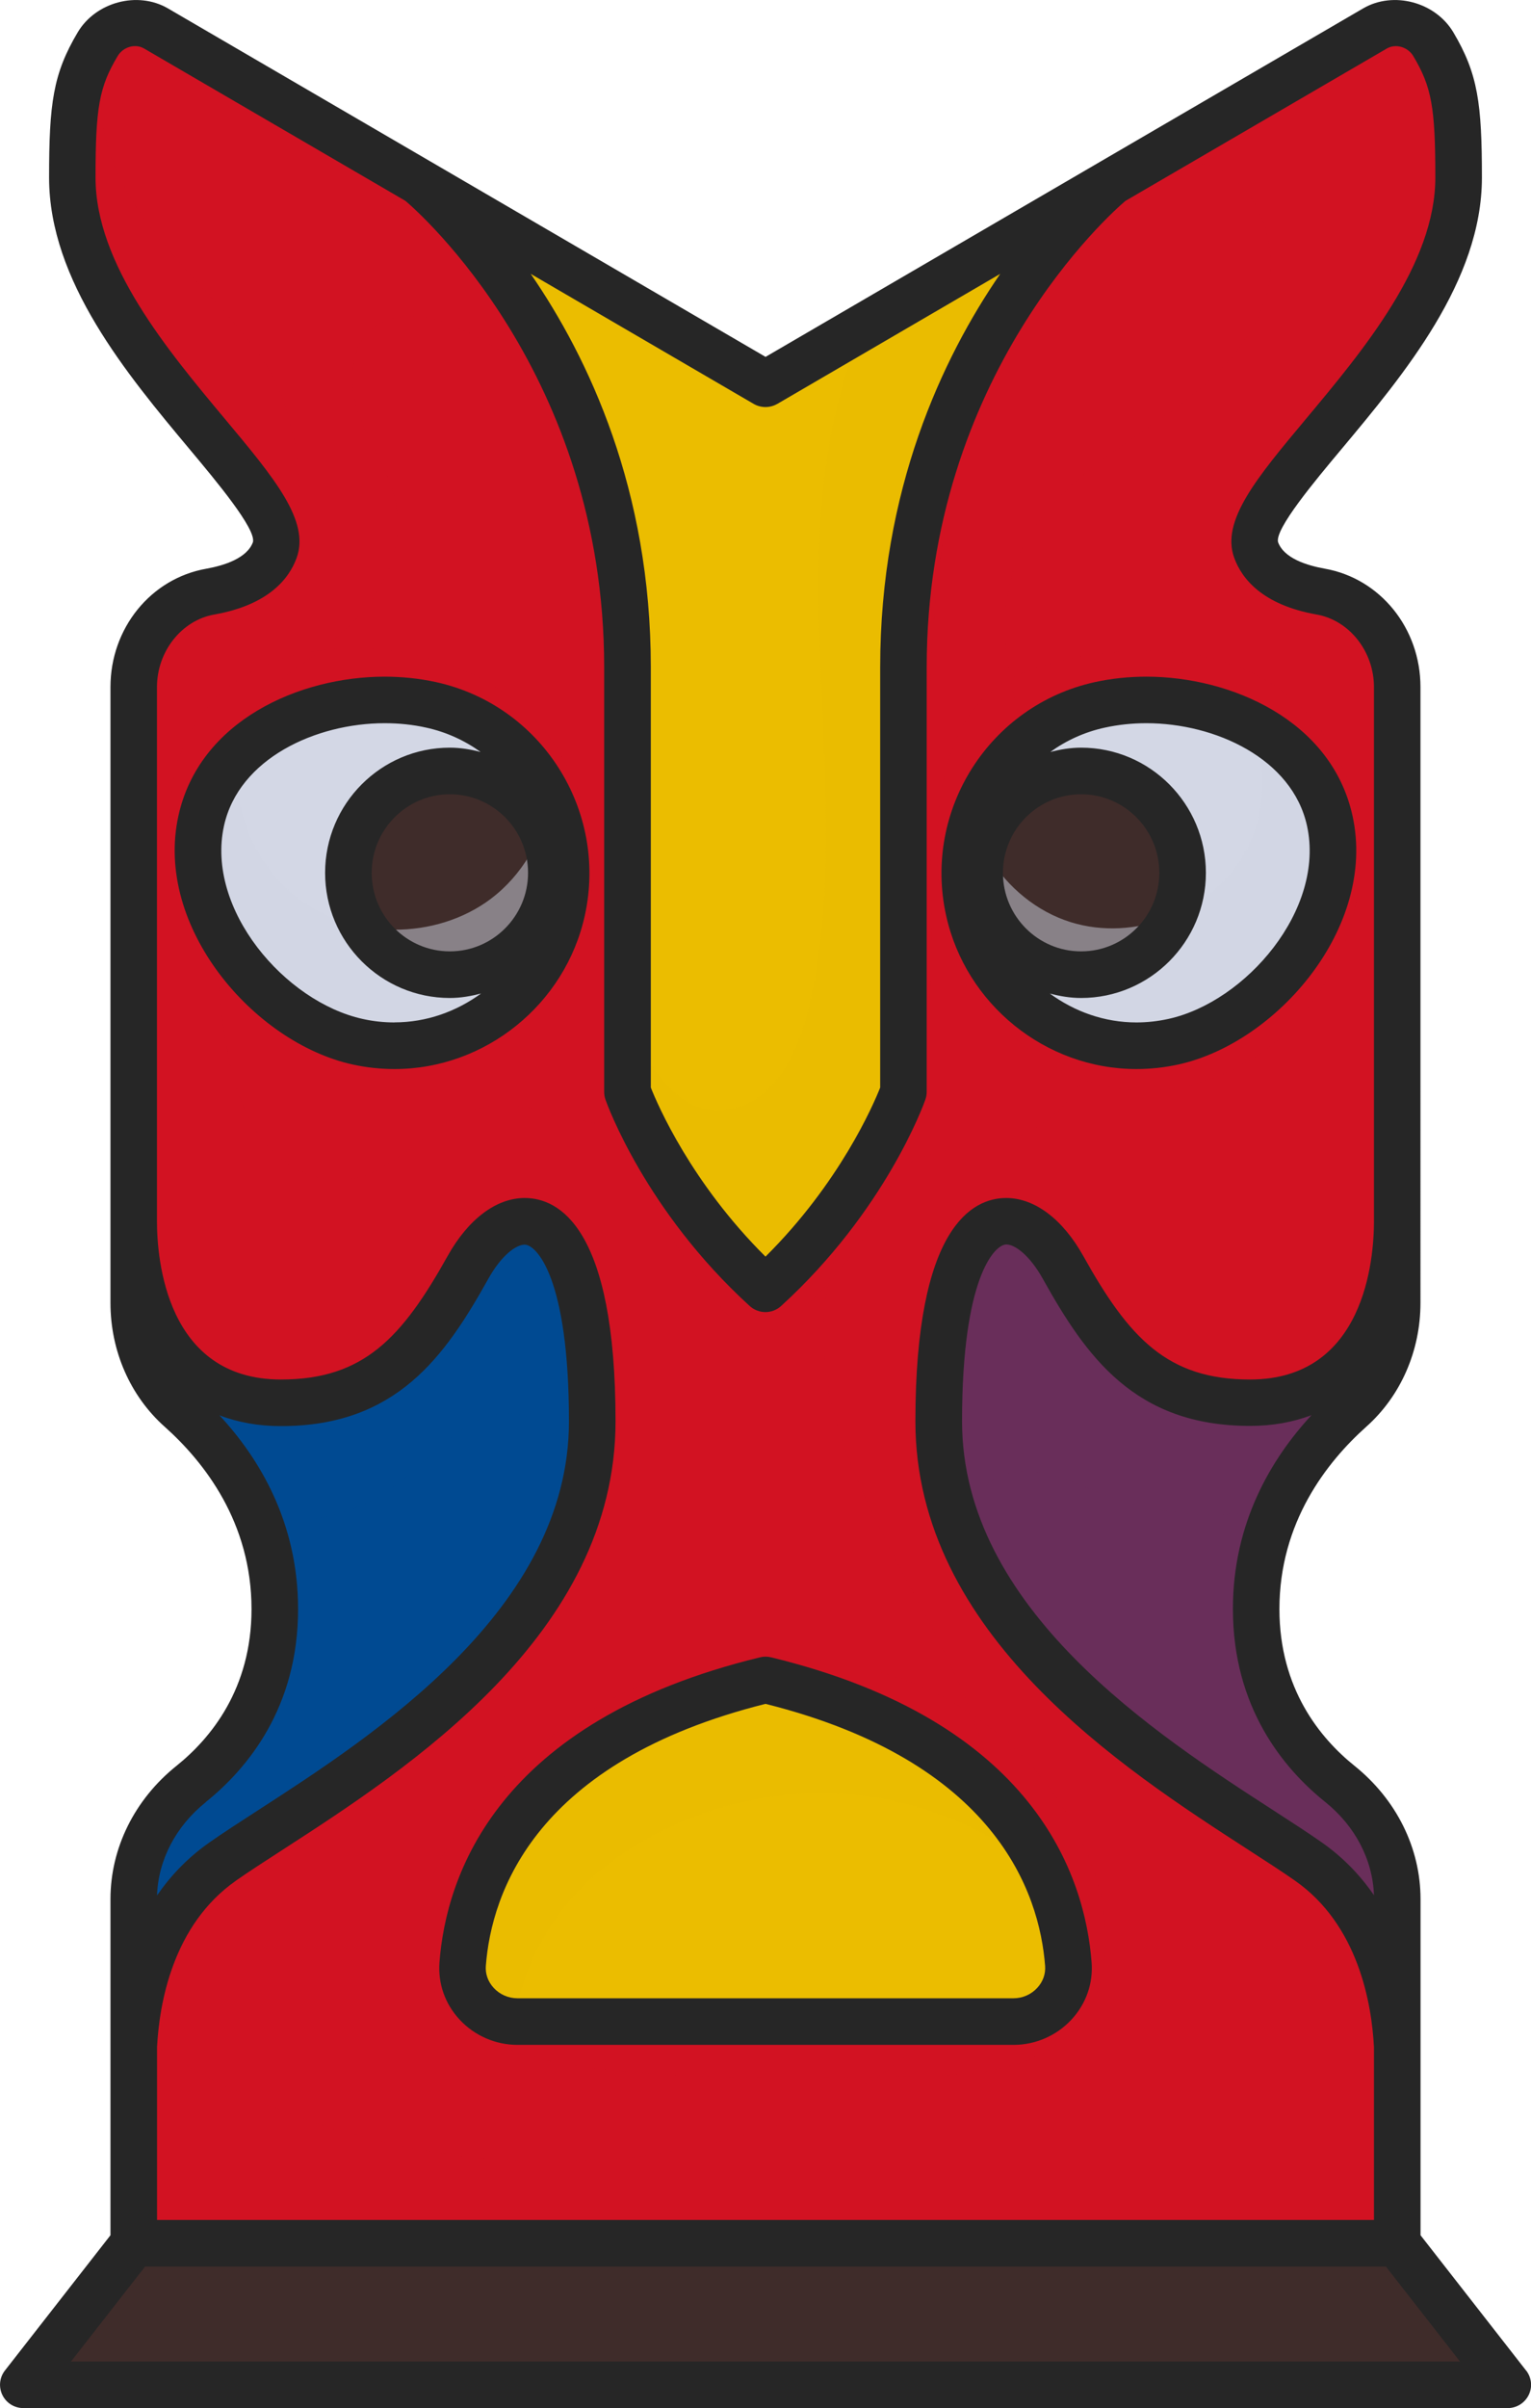 <?xml version="1.0" encoding="UTF-8"?><svg xmlns="http://www.w3.org/2000/svg" viewBox="0 0 231.74 364.31"><defs><style>.d{fill:#262626;}.e,.f,.g,.h,.i{opacity:.5;}.e,.g,.h,.i{mix-blend-mode:multiply;}.e,.j{fill:#004a92;}.k{fill:#3f2c2a;}.f{mix-blend-mode:screen;}.f,.g,.l{fill:#d21222;}.m{isolation:isolate;}.n,.i{fill:#ebbd00;}.h,.o{fill:#d3d7e5;}</style></defs><g class="m"><g id="a"/><g id="b"><g id="c"><g><g><g><path class="l" d="M199.92,89.5c-4.26-.75-8.38-2.49-9.77-6.28-3.25-8.85,30.64-31.67,30.64-56.35,0-10.83-.56-14.67-3.84-20.19-1.82-3.07-5.74-4.17-8.82-2.38L115.87,58.07,23.62,4.3c-3.08-1.79-7-.69-8.82,2.38-3.28,5.52-3.84,9.35-3.84,20.19,0,24.68,33.89,47.5,30.64,56.35-1.39,3.79-5.51,5.53-9.77,6.28-6.82,1.2-11.59,7.5-11.59,14.44v93.16c0,6.12,2.46,12.03,7.02,16.1,6.22,5.55,14.33,15.59,14.33,30.22,0,13.36-6.76,21.71-12.67,26.46-5.34,4.29-8.69,10.57-8.69,17.43v52.05H211.5v-52.05c0-6.86-3.35-13.14-8.69-17.43-5.91-4.75-12.67-13.1-12.67-26.46,0-14.64,8.11-24.67,14.33-30.22,4.56-4.06,7.02-9.98,7.02-16.1V103.94c0-6.95-4.77-13.24-11.59-14.44Z"/><path class="j" d="M70.84,191.73c-6.5,11.64-13.06,20.49-28.32,20.49s-22.28-12.53-22.28-27.46v12.34c0,6.12,2.46,12.03,7.02,16.1,6.22,5.55,14.33,15.59,14.33,30.22,0,13.36-6.76,21.71-12.67,26.46-5.34,4.29-8.69,10.57-8.69,17.43v22.26c.35-7.01,2.53-20.32,13.46-27.96,15.32-10.71,55.94-31.67,55.94-66.6s-12.3-34.93-18.8-23.29Z"/><path class="j" d="M160.9,191.73c6.5,11.64,13.06,20.49,28.32,20.49s22.28-12.53,22.28-27.46v12.34c0,6.12-2.46,12.03-7.02,16.1-6.22,5.55-14.33,15.59-14.33,30.22,0,13.36,6.76,21.71,12.67,26.46,5.34,4.29,8.69,10.57,8.69,17.43v22.26c-.35-7.01-2.53-20.32-13.46-27.96-15.32-10.71-55.94-31.67-55.94-66.6s12.3-34.93,18.8-23.29Z"/><path class="e" d="M70.84,191.73c-6.5,11.64-13.06,20.49-28.32,20.49s-22.28-12.53-22.28-27.46v12.34c0,6.12,2.46,12.03,7.02,16.1,4.02,3.58,8.79,9.07,11.69,16.42,7.41,1.32,15.37-.53,21.32-5.19,5.66-4.43,10.86-11.61,17.96-10.53,3.83,.58,6.91,3.68,8.46,7.24,.73,1.68,1.15,3.46,1.41,5.27,.96-3.63,1.55-7.41,1.55-11.4,0-34.93-12.3-34.93-18.8-23.29Z"/><path class="e" d="M193.47,228.01c2.93-6.54,7.29-11.49,11.01-14.81,4.56-4.06,7.02-9.98,7.02-16.1v-12.34c0,14.93-7.02,27.46-22.28,27.46s-21.82-8.85-28.32-20.49c-6.5-11.64-18.8-11.64-18.8,23.29,0,6.82,1.58,13.09,4.19,18.88-.22-4.16,1.02-8.32,4.53-10.27,4.78-2.66,10.58,.19,15.67,2.22,8.53,3.4,18.06,4.2,26.99,2.17Z"/><path class="g" d="M216.95,6.68c-1.82-3.07-5.74-4.17-8.82-2.38l-35.25,20.54c2.58,.12,5.34-.48,7.96-.26,8.95,.78,13.56,12.37,10.64,20.89-2.93,8.52-10.63,14.35-18.03,19.45-7.41,5.11-15.3,10.46-19.01,18.66-4.4,9.72-1.87,21.17,2.11,31.08,3.98,9.91,9.39,19.46,10.75,30.05,1.36,10.59-2.73,22.95-12.61,26.92-4.65,1.87-9.91,1.64-14.65,3.27-14.05,4.86-17.77,23.68-14.01,38.11,3.71,14.22,12.11,26.66,18.34,39.96,6.23,13.3,10.28,28.93,4.79,42.55-5.69,14.11-20.27,22.62-34.8,27.01-15.08,4.55-31.15,5.56-46.72,3.33-13.55-1.94-26.67-6.34-38.68-12.92-2.48-1.36-5.48-3.5-8.69-5.68v32.09H211.5v-52.05c0-6.86-3.35-13.14-8.69-17.43-5.91-4.75-12.67-13.1-12.67-26.46,0-14.64,8.11-24.67,14.33-30.22,4.56-4.06,7.02-9.98,7.02-16.1V103.94c0-6.95-4.77-13.24-11.59-14.44-4.26-.75-8.38-2.49-9.77-6.28-3.25-8.85,30.64-31.67,30.64-56.35,0-10.83-.56-14.67-3.84-20.19Z"/><path class="g" d="M27.89,40.48c-5.31-5.9-10.44-12.44-12.07-20.22-1.2-5.74,.08-12.27,3.71-16.65-1.9,.27-3.68,1.29-4.74,3.07-3.28,5.52-3.84,9.35-3.84,20.19,0,24.68,33.89,47.5,30.64,56.35-.63,1.7-1.85,2.94-3.35,3.92,11.1-3.29,7.03-24.15,2.23-31.58-3.56-5.51-8.21-10.21-12.59-15.08Z"/><path class="f" d="M34.12,157.27c.86,5.07,2.14,10.21,5.1,14.41,2.96,4.2,7.9,7.31,13,6.81,7.8-.75,12.92-9.1,20.55-10.89,8.86-2.08,18.33,5.29,26.83,2.01,6.57-2.53,9.34-10.23,10.8-17.14,4.05-19.17,3.86-39.49-2.53-58-6.39-18.51-19.31-35.06-36.69-43.99-4.75-2.44-11.01-4.12-15.01-.59-3.63,3.2-3.32,9.02-1.55,13.53,1.76,4.51,4.68,8.63,5.43,13.41,1.04,6.58-2.32,13.23-7.14,17.82-8.8,8.38-14.82,8.25-17.64,20.89-3.05,13.67-3.48,27.91-1.14,41.73Z"/></g><path class="k" d="M211.5,339.37H20.24l-16.71,21.42H228.21l-16.71-21.42Z"/><g><path class="g" d="M70.88,274.83c-5.5,7.03-9.59,16.59-6.04,24.78,3.96,9.13,15.22,12.17,25.07,13.29,16.13,1.83,32.42,1.51,48.66,1.19,8.46-.17,17.85-.72,23.76-6.79,7-7.19,5.94-19.17,1.63-28.25-13.37-28.17-47.2-35.28-73.17-21.06-7.67,4.2-14.52,9.94-19.91,16.84Z"/><path class="g" d="M26.99,115c-2.25,7.26-1.31,15.23,1.37,22.34,4.72,12.53,15.82,23.28,29.12,24.5,12.78,1.17,25.69-7.23,30.31-19.24,4.62-12.01,.93-26.62-8.5-35.36-14.14-13.13-45.67-13.66-52.31,7.77Z"/><path class="g" d="M143.61,140.97c3.41,11.53,12.96,21.49,24.76,23.59,7.81,1.39,16.09-.72,22.57-5.3,6.48-4.59,11.17-11.53,13.46-19.15,3.5-11.66,.95-25.48-8.03-33.68-5.95-5.44-14.16-8.01-22.21-8.04-7.91-.03-21.18,1.77-26.56,8.64-6.73,8.59-6.92,24.05-3.99,33.94Z"/><path class="g" d="M94.65,152.28c-1.91,17.5,4.5,35.73,16.93,48.14,.75,.75,1.6,1.52,2.65,1.64,1.07,.13,2.09-.43,3-1.01,11.89-7.6,18.84-21.25,21.68-35.1,2.84-13.85,2.11-28.15,1.81-42.29-.35-16.79-.04-33.73,3.54-50.14,3.57-16.41,10.61-32.38,22.25-44.45-16.94,11.63-29.34,28.98-38.11,47.6-8.77,18.62-14.18,38.61-19.52,58.5-2.91,10.86-14.24,17.11-14.24,17.11Z"/><path class="o" d="M85.09,137.71c-3.08,14.07-16.94,22.97-30.97,19.88-14.02-3.09-26.75-19.32-23.67-33.39,3.08-14.07,20.8-20.64,34.82-17.56,14.02,3.09,22.9,17,19.82,31.07Z"/><path class="k" d="M83.46,132.05c0,8.51-6.88,15.41-15.36,15.41s-15.36-6.9-15.36-15.41,6.88-15.41,15.36-15.41,15.36,6.9,15.36,15.41Z"/><path class="n" d="M115.87,58.07L63.41,27.5s31.57,25.45,31.57,73.42v64.27s5.57,15.83,20.88,29.8c15.32-13.97,20.89-29.8,20.89-29.8V100.92c0-47.97,31.57-73.42,31.57-73.42l-52.46,30.57Z"/><path class="n" d="M115.88,254.14c-37.7,9.13-44.91,30.81-45.85,42.99-.36,4.73,3.55,8.7,8.28,8.7h75.12c4.73,0,8.65-3.97,8.28-8.7-.94-12.18-8.15-33.86-45.84-42.99Z"/><path class="o" d="M146.65,137.71c3.08,14.07,16.94,22.97,30.97,19.88,14.02-3.09,26.75-19.32,23.67-33.39-3.08-14.07-20.8-20.64-34.82-17.56-14.02,3.09-22.9,17-19.82,31.07Z"/><path class="k" d="M148.28,132.05c0,8.51,6.88,15.41,15.36,15.41s15.36-6.9,15.36-15.41-6.88-15.41-15.36-15.41-15.36,6.9-15.36,15.41Z"/><path class="i" d="M158.29,283.69c-4.94-11-16.44-23.25-42.42-29.55-37.7,9.13-44.91,30.81-45.85,42.99-.34,4.42,3.1,8.04,7.4,8.52,1.07-3.01,1.86-6.21,2.8-8.37,3.49-7.97,8.63-13.62,16.08-18.14,9.53-5.77,20.86-8.58,31.97-7.72,10.95,.85,21.54,5.28,30.01,12.27Z"/><path class="i" d="M168.33,27.5l-37.48,21.84c-.74,1.65-1.42,3.33-2.03,5.04-11.03,31.02,1.08,65.99-6.4,98.06-1.57,6.72-5.16,14.27-11.95,15.33-7.69,1.21-10.22-5.03-14.45-9.59-.35-.38-.69-.69-1.03-1v8s5.57,15.83,20.88,29.8c15.32-13.97,20.89-29.8,20.89-29.8V100.92c0-47.97,31.57-73.42,31.57-73.42Z"/><path class="h" d="M74.35,135.94c-8.4,6.34-21.03,6.27-29.37-.16-6.02-4.65-9.07-11.96-9.33-19.44-.02-.56-.07-1.05-.14-1.51-2.45,2.6-4.26,5.72-5.06,9.37-3.08,14.07,9.65,30.3,23.67,33.39,14.02,3.09,27.89-5.81,30.97-19.88,1.26-5.74,.44-11.41-1.82-16.37-1.2,5.73-4.26,11.07-8.93,14.6Z"/><path class="h" d="M189.64,109.94c2.31,6.38,1.94,13.79-1.56,19.63-5.15,8.59-16.43,12.91-25.98,9.95-5.17-1.6-9.58-5.28-12.41-9.87-1.03-1.67-1.76-3.47-2.35-5.33-1.32,4.21-1.71,8.77-.7,13.39,3.08,14.07,16.94,22.97,30.97,19.88,14.02-3.09,26.75-19.32,23.67-33.39-1.4-6.41-5.91-11.17-11.65-14.26Z"/></g></g><g><path class="d" d="M230.99,358.62l-15.97-20.46v-50.84c0-7.72-3.64-15.07-10-20.18-5.18-4.16-11.36-11.65-11.36-23.71,0-13.1,7.16-22.24,13.15-27.59,5.21-4.64,8.2-11.47,8.2-18.73V103.94c0-8.9-6.1-16.43-14.49-17.91-2.73-.49-6.18-1.57-7.07-4.02-.49-2,5.58-9.26,9.6-14.06,9.47-11.33,21.26-25.43,21.26-41.08,0-11.21-.6-15.71-4.33-21.99-2.72-4.57-9.06-6.27-13.63-3.62l-39.79,23.19s-50.68,29.54-50.68,29.54L25.4,1.26c-4.58-2.65-10.91-.95-13.63,3.62-3.74,6.29-4.34,10.78-4.34,21.99,0,15.65,11.79,29.75,21.26,41.08,4.02,4.8,10.08,12.06,9.6,14.06-.9,2.45-4.34,3.54-7.07,4.03-8.4,1.48-14.5,9.01-14.5,17.91v93.16c0,7.26,2.99,14.09,8.2,18.73,6,5.35,13.15,14.48,13.15,27.59,0,12.07-6.17,19.55-11.35,23.71-6.36,5.1-10,12.46-10,20.18v50.84L.75,358.62c-.83,1.06-.98,2.5-.39,3.71s1.82,1.98,3.17,1.98H228.22c1.35,0,2.57-.77,3.17-1.98s.44-2.65-.39-3.71Zm-44.37-115.2c0,14.86,7.61,24.09,13.99,29.21,4.52,3.63,7.17,8.73,7.36,14.09-2.02-2.94-4.61-5.69-7.91-8-2.05-1.44-4.55-3.05-7.34-4.86-17.62-11.39-47.1-30.45-47.1-58.86,0-21.82,4.96-26.73,6.7-26.73,1.3,0,3.51,1.6,5.5,5.15,6.56,11.75,13.9,22.3,31.4,22.3,3.37,0,6.49-.56,9.3-1.63-6.04,6.53-11.9,16.23-11.9,29.31ZM117.65,61.11l33.75-19.68c-8.76,12.74-18.17,32.66-18.17,59.48v63.62c-1.03,2.61-6.13,14.43-17.36,25.58-11.23-11.15-16.33-22.97-17.36-25.58v-63.62c0-26.82-9.41-46.74-18.18-59.48l33.76,19.68c1.1,.63,2.45,.63,3.55,0ZM31.13,272.64c6.38-5.12,13.99-14.35,13.99-29.21,0-13.09-5.85-22.79-11.9-29.31,2.81,1.07,5.93,1.63,9.3,1.63,17.5,0,24.84-10.55,31.4-22.3,1.99-3.56,4.2-5.15,5.5-5.15,1.74,0,6.7,4.91,6.7,26.73,0,28.4-29.48,47.47-47.1,58.86-2.79,1.8-5.29,3.42-7.34,4.86-3.3,2.31-5.88,5.06-7.91,8,.18-5.36,2.84-10.46,7.36-14.09Zm4.59,11.87c1.99-1.39,4.42-2.96,7.13-4.71,18.82-12.17,50.32-32.54,50.32-64.78,0-29.39-8.61-33.78-13.75-33.78-4.3,0-8.55,3.2-11.66,8.77-6.92,12.39-12.72,18.69-25.24,18.69-17.4,0-18.76-18.32-18.76-23.93V103.94c0-5.38,3.73-10.1,8.67-10.97,8.25-1.46,11.33-5.45,12.46-8.54,2.06-5.61-3.34-12.07-10.81-21.01-8.74-10.46-19.62-23.47-19.62-36.56,0-10.61,.56-13.71,3.35-18.38,.82-1.38,2.66-1.94,4.02-1.13L61.37,30.39c1.9,1.61,30.08,26.23,30.08,70.53v64.27c0,.4,.07,.79,.2,1.17,.24,.68,6.04,16.83,21.83,31.22,.67,.61,1.53,.92,2.38,.92s1.7-.31,2.37-.92c15.8-14.4,21.6-30.55,21.84-31.23,.13-.38,.2-.77,.2-1.17V100.92c0-44.22,28.09-68.84,30.07-70.52L209.9,7.35c1.36-.8,3.2-.24,4.02,1.13,2.78,4.67,3.34,7.76,3.34,18.38,0,13.09-10.88,26.1-19.62,36.56-7.47,8.94-12.87,15.4-10.81,21.01,1.14,3.09,4.22,7.08,12.47,8.54,4.94,.87,8.67,5.59,8.67,10.97v80.83c0,5.61-1.35,23.93-18.76,23.93-12.52,0-18.32-6.29-25.24-18.69-3.11-5.57-7.36-8.77-11.66-8.77-5.14,0-13.75,4.39-13.75,33.78,0,32.24,31.5,52.61,50.32,64.78,2.71,1.75,5.14,3.32,7.13,4.71,9.61,6.72,11.62,18.64,11.96,25.2v26.14H23.77v-26.14c.34-6.55,2.34-18.47,11.96-25.2Zm-24.98,72.76l11.22-14.37H209.78l11.22,14.37H10.74Z"/><path class="d" d="M66.03,103.2c-2.51-.55-5.14-.83-7.82-.83-12.81,0-28.04,6.6-31.21,21.08-3.68,16.79,11.42,34.3,26.36,37.59,2.09,.46,4.23,.69,6.36,.69,13.74,0,25.86-9.79,28.81-23.27,3.49-15.95-6.61-31.76-22.5-35.26Zm13.9,28.85c0,6.55-5.31,11.88-11.84,11.88s-11.83-5.33-11.83-11.88,5.31-11.89,11.83-11.89,11.84,5.33,11.84,11.89Zm-20.2,22.63c-1.62,0-3.25-.17-4.84-.53-11.76-2.59-23.75-16.57-20.99-29.2,2.24-10.2,13.93-15.54,24.32-15.54,2.18,0,4.29,.22,6.3,.67,3.06,.67,5.83,1.96,8.23,3.68-1.5-.38-3.04-.65-4.66-.65-10.41,0-18.88,8.5-18.88,18.94s8.47,18.93,18.88,18.93c1.64,0,3.21-.28,4.73-.68-3.74,2.73-8.27,4.37-13.1,4.37Z"/><path class="d" d="M78.31,309.36h75.12c3.31,0,6.5-1.4,8.75-3.82,2.21-2.39,3.3-5.47,3.05-8.67-1.01-13.09-8.65-36.48-48.52-46.14-.55-.14-1.11-.14-1.66,0-39.88,9.66-47.53,33.06-48.53,46.14-.24,3.21,.84,6.29,3.05,8.67,2.25,2.43,5.44,3.82,8.75,3.82Zm37.56-51.59c34.82,8.72,41.47,28.54,42.32,39.63,.1,1.23-.33,2.41-1.19,3.34-.92,1-2.22,1.57-3.58,1.57H78.31c-1.35,0-2.66-.57-3.58-1.57-.86-.93-1.29-2.12-1.19-3.34,.85-11.09,7.5-30.91,42.33-39.63Z"/><path class="d" d="M172.01,161.73c2.13,0,4.26-.23,6.36-.69,14.94-3.29,30.04-20.79,26.36-37.59-3.17-14.49-18.4-21.08-31.21-21.08-2.68,0-5.31,.28-7.82,.83-15.9,3.5-26,19.32-22.5,35.26,2.95,13.48,15.07,23.27,28.81,23.27Zm-8.37-41.57c6.53,0,11.84,5.33,11.84,11.89s-5.31,11.88-11.84,11.88-11.83-5.33-11.83-11.88,5.31-11.89,11.83-11.89Zm3.58-10.08c2.01-.44,4.13-.67,6.3-.67,10.4,0,22.09,5.34,24.32,15.54,2.76,12.63-9.23,26.61-20.99,29.2-1.6,.35-3.22,.53-4.84,.53-4.84,0-9.36-1.64-13.1-4.37,1.52,.4,3.08,.67,4.73,.67,10.41,0,18.89-8.49,18.89-18.93s-8.47-18.94-18.89-18.94c-1.62,0-3.16,.27-4.66,.65,2.4-1.73,5.17-3.01,8.24-3.68Z"/></g></g></g></g></g></svg>